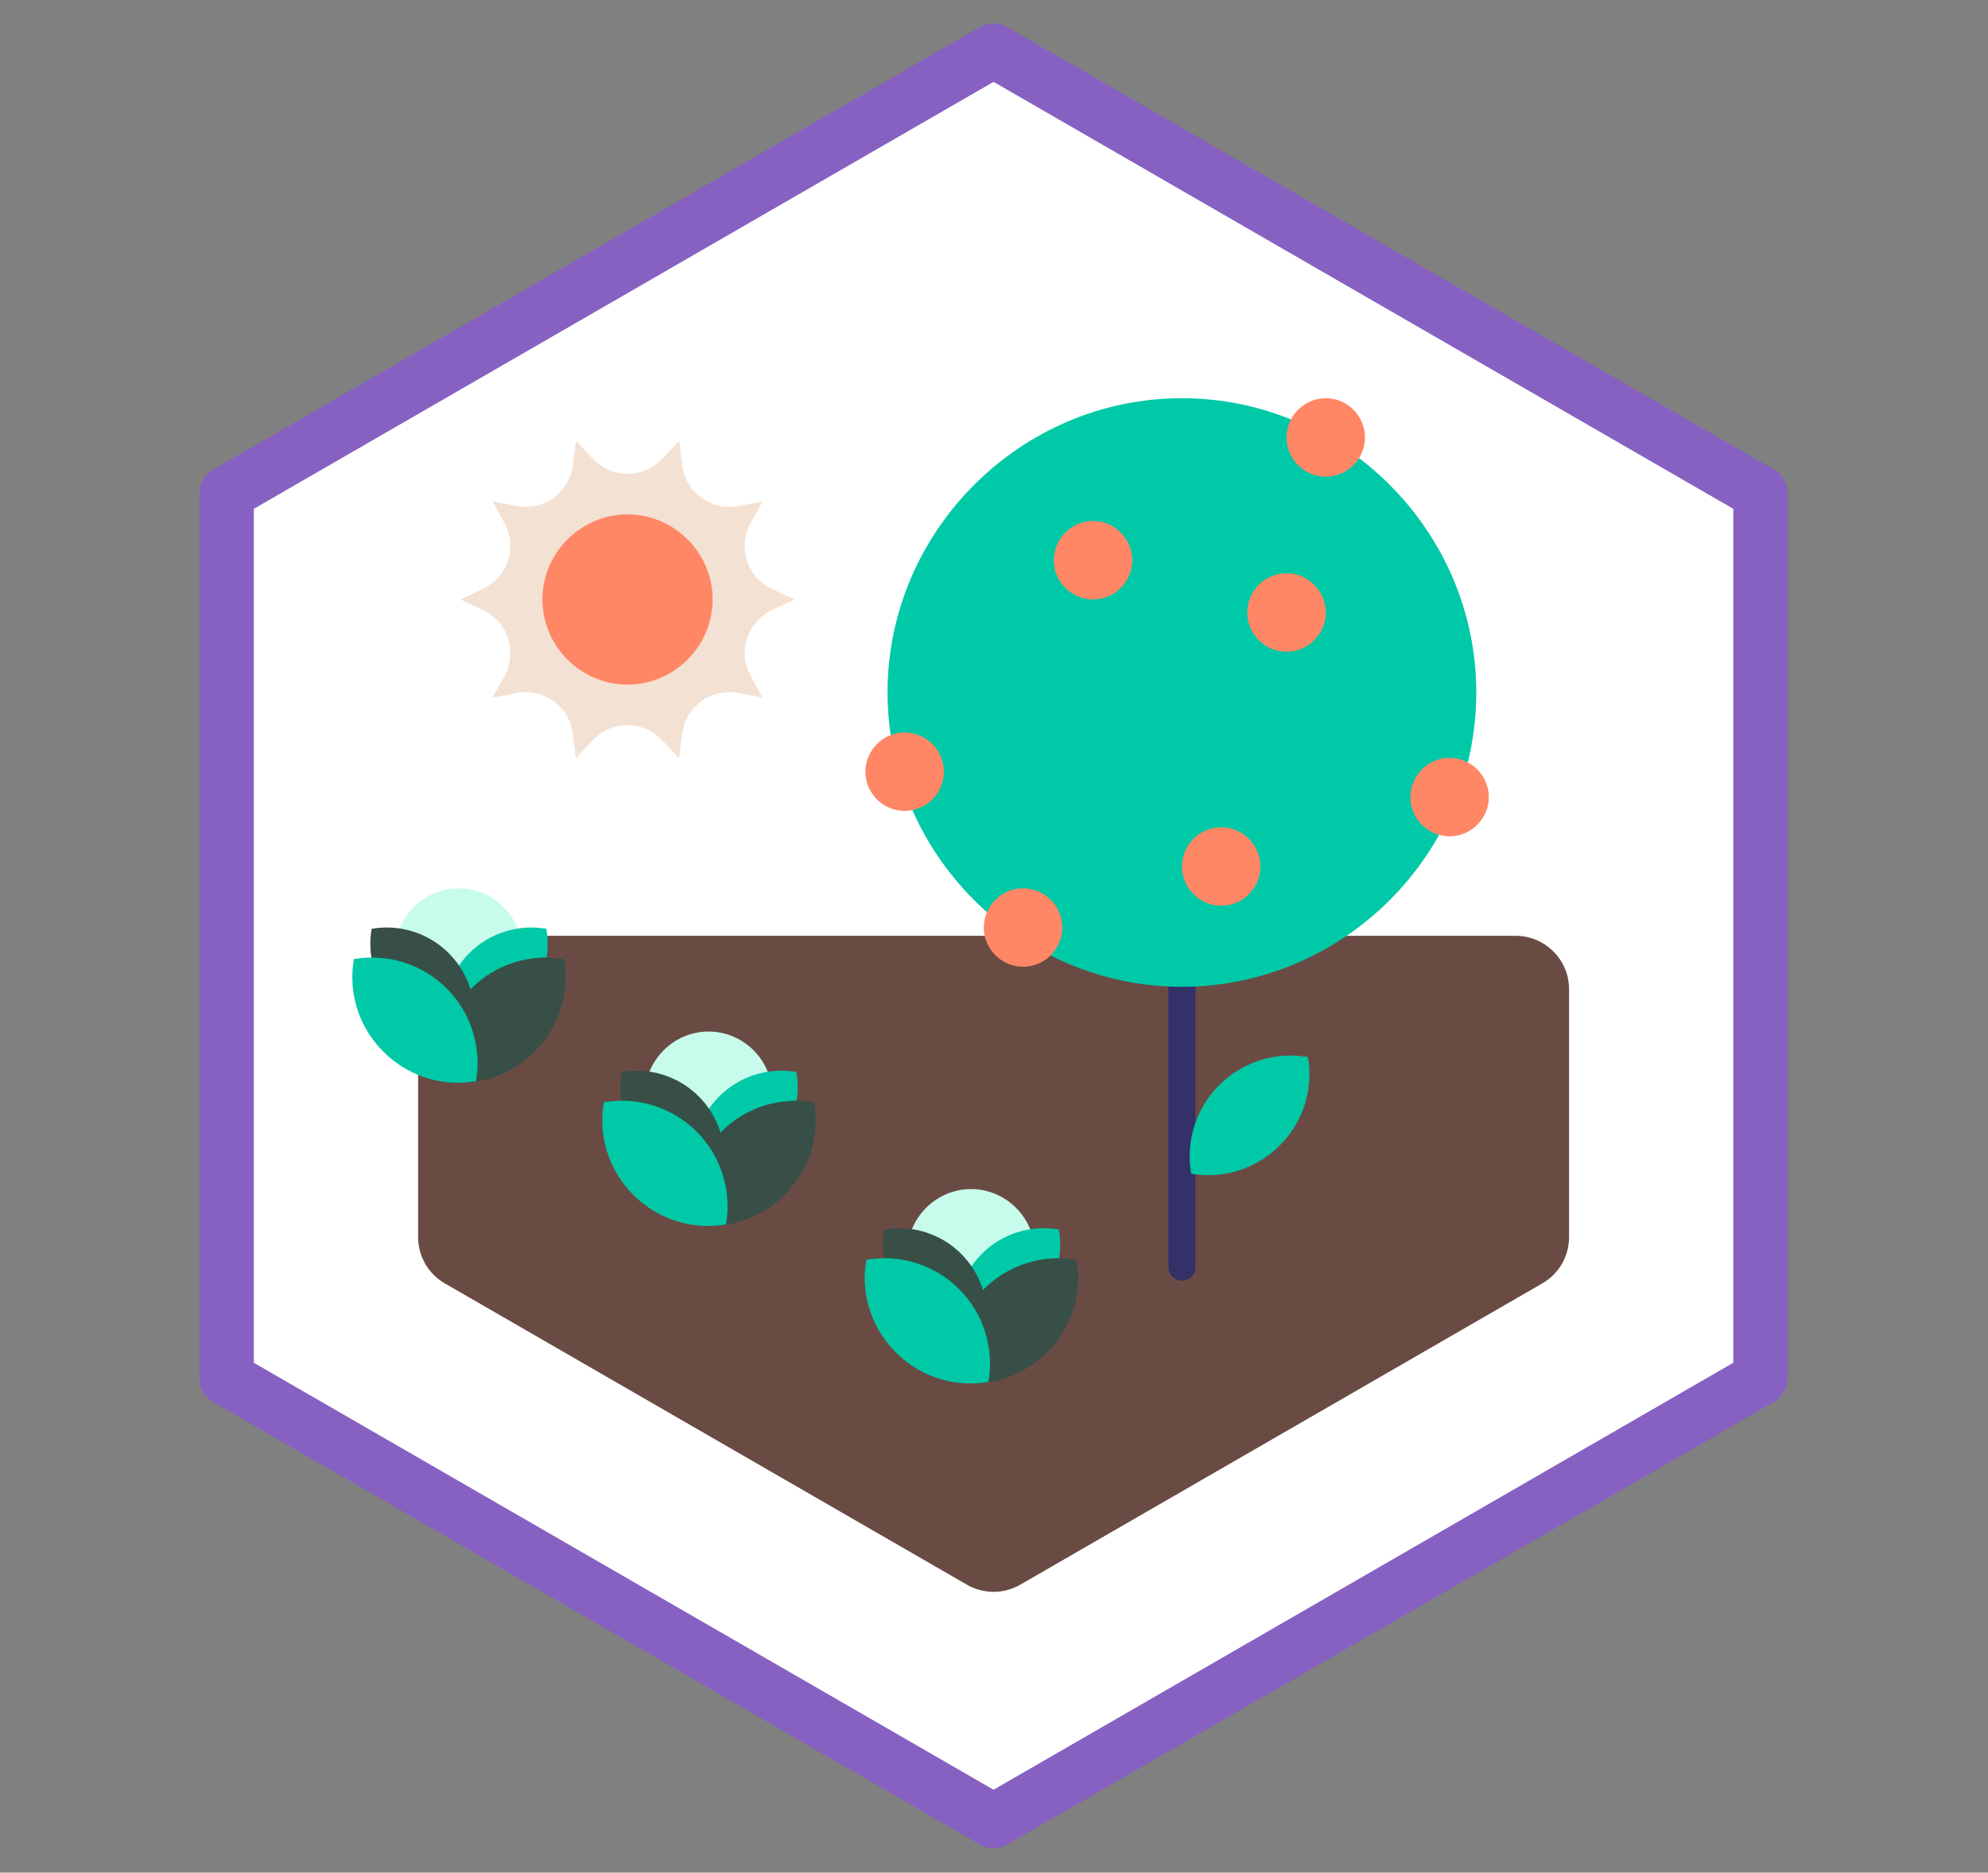 <?xml version="1.0" encoding="UTF-8" standalone="no"?>
<!DOCTYPE svg PUBLIC "-//W3C//DTD SVG 1.1//EN" "http://www.w3.org/Graphics/SVG/1.1/DTD/svg11.dtd">
<svg width="100%" height="100%" viewBox="0 0 917 864" version="1.1" xmlns="http://www.w3.org/2000/svg" xmlns:xlink="http://www.w3.org/1999/xlink" xml:space="preserve" xmlns:serif="http://www.serif.com/" style="fill-rule:evenodd;clip-rule:evenodd;stroke-linecap:round;stroke-linejoin:round;">
    <rect x="0" y="0" width="917" height="864" fill="#808080" stroke="none"/>
    <g id="Groupe_61">
    </g>
    <g id="Plan-de-travail1" serif:id="Plan de travail1" transform="matrix(1,0,0,0.942,0,0)">
        <rect x="0" y="0" width="916.667" height="916.667" style="fill:none;"/>
        <g id="Tracé_178" transform="matrix(4.175,0,0,4.432,92.027,11.437)">
            <path d="M172.459,149.756L172.459,51.92L87.73,3L3,51.92L3,149.756L87.73,198.674L172.459,149.756Z" style="fill:white;fill-rule:nonzero;"/>
        </g>
        <g id="Groupe_60-2" transform="matrix(4.175,0,0,4.432,79.981,-1.349)">
            <g id="Tracé_179" transform="matrix(1,0,0,1,2.885,2.885)">
                <path d="M172.459,149.756L172.459,51.92L87.73,3L3,51.92L3,149.756L87.73,198.674L172.459,149.756Z" style="fill:none;fill-rule:nonzero;stroke:rgb(134,97,193);stroke-width:6px;"/>
            </g>
            <g id="Tracé_180" transform="matrix(1,0,0,1,15.55,24.022)">
                <path d="M53.073,42.532L50.589,43.7C48.751,44.562 47.571,46.417 47.571,48.448C47.571,49.333 47.795,50.205 48.223,50.98L49.547,53.38L46.858,52.862C46.531,52.799 46.198,52.767 45.864,52.767C43.231,52.767 40.985,54.749 40.658,57.362L40.321,60.081L38.45,58.081C37.458,57.022 36.07,56.42 34.619,56.42C33.168,56.42 31.78,57.022 30.788,58.081L28.917,60.081L28.58,57.362C28.253,54.749 26.008,52.767 23.375,52.767C23.041,52.767 22.708,52.799 22.38,52.862L19.7,53.38L21.024,50.98C21.452,50.205 21.676,49.333 21.676,48.448C21.676,46.417 20.496,44.562 18.658,43.7L16.17,42.532L18.653,41.367C20.491,40.505 21.671,38.65 21.671,36.619C21.671,35.734 21.447,34.862 21.019,34.087L19.695,31.687L22.384,32.205C22.712,32.268 23.045,32.3 23.379,32.3C26.012,32.3 28.257,30.318 28.584,27.705L28.921,24.986L30.792,26.986C31.784,28.045 33.172,28.647 34.623,28.647C36.074,28.647 37.462,28.045 38.454,26.986L40.325,24.986L40.664,27.705C40.99,30.317 43.235,32.3 45.868,32.3C46.2,32.3 46.532,32.268 46.859,32.205L49.548,31.687L48.224,34.087C47.796,34.862 47.572,35.734 47.572,36.619C47.572,38.65 48.752,40.505 50.59,41.367L53.073,42.532Z" style="fill:rgb(243,225,211);fill-rule:nonzero;"/>
            </g>
            <g id="Tracé_181" transform="matrix(1,0,0,1,19.985,28.016)">
                <path d="M39.592,38.537C39.592,38.539 39.592,38.54 39.592,38.542C39.592,43.701 35.346,47.947 30.187,47.947C25.028,47.947 20.782,43.701 20.782,38.542C20.782,33.383 25.027,29.138 30.186,29.137C30.188,29.137 30.19,29.137 30.192,29.137C35.349,29.137 39.592,33.38 39.592,38.537L39.592,38.537" style="fill:rgb(255,135,102);fill-rule:nonzero;"/>
            </g>
            <g id="Tracé_182" transform="matrix(1,0,0,1,13.255,50.848)">
                <path d="M13.783,58.76L13.783,86.184C13.782,88.285 14.906,90.234 16.726,91.284L74.418,124.59C76.237,125.64 78.484,125.64 80.303,124.59L138,91.281C139.82,90.231 140.944,88.282 140.943,86.181L140.943,58.76C140.943,55.532 138.286,52.875 135.058,52.875L19.668,52.875C16.44,52.875 13.783,55.532 13.783,58.76" style="fill:rgb(106,75,68);fill-rule:nonzero;"/>
            </g>
            <g id="Tracé_183" transform="matrix(1,0,0,1,25.538,56.035)">
                <path d="M40.631,65.307C40.63,69.167 37.454,72.343 33.594,72.343C29.734,72.343 26.557,69.166 26.557,65.306C26.557,61.446 29.733,58.27 33.593,58.269C37.454,58.27 40.63,61.446 40.631,65.307" style="fill:rgb(199,252,236);fill-rule:nonzero;"/>
            </g>
            <g id="Tracé_184" transform="matrix(1,0,0,1,28.175,58.157)">
                <path d="M32.132,63.311C29.903,65.541 28.897,68.725 29.441,71.831C29.992,71.927 30.551,71.976 31.11,71.976C36.424,71.976 40.797,67.603 40.797,62.289C40.797,61.729 40.749,61.17 40.652,60.618C37.546,60.074 34.362,61.081 32.132,63.311" style="fill:rgb(0,201,167);fill-rule:nonzero;"/>
            </g>
            <g id="Tracé_185" transform="matrix(1,0,0,1,24.206,58.157)">
                <path d="M33.833,63.311C36.063,65.541 37.07,68.725 36.526,71.831C35.976,71.927 35.418,71.975 34.859,71.975C29.544,71.975 25.169,67.601 25.169,62.285C25.169,61.726 25.218,61.169 25.314,60.618C28.42,60.074 31.604,61.081 33.834,63.311" style="fill:rgb(56,79,72);fill-rule:nonzero;"/>
            </g>
            <g id="Tracé_186" transform="matrix(1,0,0,1,28.006,59.785)">
                <path d="M32.533,65.579C29.85,68.261 28.639,72.092 29.292,75.829C29.954,75.945 30.625,76.003 31.298,76.003C37.693,76.003 42.956,70.74 42.956,64.345C42.956,63.672 42.898,63.001 42.782,62.339C39.045,61.686 35.214,62.897 32.532,65.58" style="fill:rgb(56,79,72);fill-rule:nonzero;"/>
            </g>
            <g id="Tracé_187" transform="matrix(1,0,0,1,23.231,59.785)">
                <path d="M34.578,65.579C37.262,68.261 38.474,72.091 37.821,75.829C37.158,75.945 36.487,76.003 35.814,76.003C29.418,76.003 24.155,70.74 24.155,64.344C24.155,63.672 24.213,63.001 24.329,62.339C28.066,61.685 31.897,62.897 34.579,65.58" style="fill:rgb(0,201,167);fill-rule:nonzero;"/>
            </g>
            <g id="Tracé_188" transform="matrix(1,0,0,1,39.754,64.57)">
                <path d="M55.414,74.182C55.413,78.042 52.237,81.218 48.377,81.218C44.517,81.218 41.34,78.041 41.34,74.181C41.34,70.321 44.516,67.145 48.376,67.144C52.237,67.145 55.413,70.321 55.414,74.182" style="fill:rgb(199,252,236);fill-rule:nonzero;"/>
            </g>
            <g id="Tracé_189" transform="matrix(1,0,0,1,42.392,66.691)">
                <path d="M46.917,72.185C44.687,74.415 43.68,77.599 44.224,80.705C44.775,80.801 45.333,80.85 45.892,80.85C51.207,80.85 55.582,76.475 55.582,71.16C55.582,70.601 55.533,70.043 55.437,69.492C52.331,68.948 49.147,69.955 46.917,72.185" style="fill:rgb(0,201,167);fill-rule:nonzero;"/>
            </g>
            <g id="Tracé_190" transform="matrix(1,0,0,1,38.423,66.691)">
                <path d="M48.616,72.185C50.845,74.413 51.852,77.595 51.31,80.7C50.761,80.796 50.204,80.844 49.646,80.844C44.331,80.844 39.956,76.47 39.956,71.154C39.956,70.597 40.004,70.041 40.1,69.492C43.206,68.948 46.39,69.955 48.62,72.185" style="fill:rgb(56,79,72);fill-rule:nonzero;"/>
            </g>
            <g id="Tracé_191" transform="matrix(1,0,0,1,42.222,68.32)">
                <path d="M47.317,74.454C44.635,77.136 43.424,80.964 44.076,84.7C44.738,84.816 45.409,84.874 46.082,84.874C52.477,84.874 57.74,79.611 57.74,73.216C57.74,72.543 57.682,71.872 57.566,71.21C53.829,70.557 49.998,71.768 47.316,74.451" style="fill:rgb(56,79,72);fill-rule:nonzero;"/>
            </g>
            <g id="Tracé_192" transform="matrix(1,0,0,1,37.448,68.32)">
                <path d="M49.362,74.454C52.043,77.136 53.253,80.964 52.6,84.7C51.938,84.816 51.267,84.874 50.594,84.874C44.199,84.874 38.936,79.611 38.936,73.216C38.936,72.543 38.994,71.872 39.11,71.21C42.847,70.557 46.678,71.768 49.36,74.451" style="fill:rgb(0,201,167);fill-rule:nonzero;"/>
            </g>
            <g id="Tracé_193" transform="matrix(1,0,0,1,11.999,48.278)">
                <path d="M26.552,57.24C26.55,61.099 23.374,64.274 19.515,64.274C15.655,64.274 12.478,61.097 12.478,57.237C12.478,53.377 15.654,50.201 19.514,50.2C23.375,50.201 26.551,53.377 26.552,57.238" style="fill:rgb(199,252,236);fill-rule:nonzero;"/>
            </g>
            <g id="Tracé_194" transform="matrix(1,0,0,1,14.635,50.399)">
                <path d="M18.054,55.244C15.824,57.474 14.817,60.658 15.361,63.764C15.912,63.86 16.47,63.909 17.029,63.909C22.344,63.909 26.719,59.534 26.719,54.219C26.719,53.66 26.67,53.102 26.574,52.551C23.468,52.007 20.284,53.014 18.054,55.244" style="fill:rgb(0,201,167);fill-rule:nonzero;"/>
            </g>
            <g id="Tracé_195" transform="matrix(1,0,0,1,10.667,50.399)">
                <path d="M19.754,55.244C21.984,57.474 22.991,60.658 22.447,63.764C21.897,63.86 21.339,63.908 20.78,63.908C15.465,63.908 11.09,59.534 11.09,54.218C11.09,53.659 11.139,53.102 11.235,52.551C14.341,52.007 17.525,53.014 19.755,55.244" style="fill:rgb(56,79,72);fill-rule:nonzero;"/>
            </g>
            <g id="Tracé_196" transform="matrix(1,0,0,1,14.466,52.027)">
                <path d="M18.454,57.512C15.771,60.194 14.56,64.025 15.213,67.762C15.874,67.877 16.544,67.935 17.216,67.935C23.611,67.935 28.874,62.673 28.874,56.277C28.874,55.605 28.816,54.934 28.7,54.272C24.963,53.619 21.132,54.83 18.45,57.513" style="fill:rgb(56,79,72);fill-rule:nonzero;"/>
            </g>
            <g id="Tracé_197" transform="matrix(1,0,0,1,9.692,52.027)">
                <path d="M20.5,57.512C23.183,60.194 24.394,64.025 23.741,67.762C23.079,67.878 22.408,67.936 21.735,67.936C15.34,67.936 10.077,62.673 10.077,56.278C10.077,55.605 10.135,54.934 10.251,54.272C13.988,53.619 17.818,54.83 20.5,57.512" style="fill:rgb(0,201,167);fill-rule:nonzero;"/>
            </g>
            <g id="Ligne_19" transform="matrix(1,0,0,1,111.426,91.724)">
                <path d="M0,48.604L0,0" style="fill:none;fill-rule:nonzero;stroke:rgb(52,48,104);stroke-width:3px;stroke-linejoin:miter;stroke-miterlimit:10;"/>
            </g>
            <g id="Tracé_198" transform="matrix(1,0,0,1,38.68,21.723)">
                <path d="M105.269,55.111C105.269,55.111 105.269,55.112 105.269,55.112C105.269,72.954 90.588,87.635 72.746,87.635C54.904,87.635 40.223,72.954 40.223,55.112C40.223,37.27 54.904,22.589 72.746,22.589C90.587,22.589 105.268,37.27 105.269,55.111" style="fill:rgb(0,201,167);fill-rule:nonzero;"/>
            </g>
            <g id="Tracé_199" transform="matrix(1,0,0,1,66.995,41.207)">
                <path d="M78.338,47.187C78.337,49.565 76.38,51.522 74.002,51.522C71.623,51.522 69.666,49.565 69.666,47.186C69.666,44.808 71.622,42.851 74,42.85C76.379,42.85 78.337,44.808 78.337,47.187" style="fill:rgb(255,135,102);fill-rule:nonzero;"/>
            </g>
            <g id="Tracé_200" transform="matrix(1,0,0,1,47.685,28.374)">
                <path d="M58.259,33.842C58.258,36.22 56.301,38.177 53.923,38.177C51.544,38.177 49.587,36.22 49.587,33.841C49.587,31.463 51.544,29.506 53.922,29.505C56.301,29.506 58.258,31.463 58.259,33.842" style="fill:rgb(255,135,102);fill-rule:nonzero;"/>
            </g>
            <g id="Tracé_201" transform="matrix(1,0,0,1,37.479,39.832)">
                <path d="M47.646,45.757C47.645,48.135 45.688,50.092 43.31,50.092C40.931,50.092 38.974,48.135 38.974,45.756C38.974,43.378 40.931,41.421 43.309,41.42C45.688,41.421 47.645,43.378 47.646,45.757" style="fill:rgb(255,135,102);fill-rule:nonzero;"/>
            </g>
            <g id="Tracé_202" transform="matrix(1,0,0,1,54.625,44.966)">
                <path d="M65.475,51.1C65.474,53.478 63.517,55.435 61.139,55.435C58.76,55.435 56.803,53.478 56.803,51.099C56.803,48.721 58.76,46.764 61.138,46.763C63.517,46.763 65.475,48.721 65.475,51.1" style="fill:rgb(255,135,102);fill-rule:nonzero;"/>
            </g>
            <g id="Tracé_203" transform="matrix(1,0,0,1,58.163,31.207)">
                <path d="M69.154,36.788C69.153,39.166 67.196,41.123 64.818,41.123C62.439,41.123 60.482,39.166 60.482,36.787C60.482,34.409 62.439,32.452 64.817,32.451C67.196,32.452 69.153,34.409 69.154,36.788" style="fill:rgb(255,135,102);fill-rule:nonzero;"/>
            </g>
            <g id="Tracé_204" transform="matrix(1,0,0,1,60.289,21.723)">
                <path d="M71.365,26.926C71.364,29.304 69.407,31.261 67.029,31.261C64.65,31.261 62.693,29.304 62.693,26.925C62.693,24.547 64.65,22.59 67.028,22.589C69.407,22.59 71.364,24.547 71.365,26.926" style="fill:rgb(255,135,102);fill-rule:nonzero;"/>
            </g>
            <g id="Tracé_205" transform="matrix(1,0,0,1,43.894,48.273)">
                <path d="M54.317,54.534C54.317,54.535 54.317,54.535 54.317,54.536C54.317,56.915 52.36,58.872 49.981,58.872C47.602,58.872 45.645,56.915 45.645,54.536C45.645,52.158 47.601,50.201 49.979,50.2C52.358,50.2 54.316,52.158 54.316,54.537" style="fill:rgb(255,135,102);fill-rule:nonzero;"/>
            </g>
            <g id="Tracé_206" transform="matrix(1,0,0,1,55.046,57.336)">
                <path d="M60.5,62.881C57.935,65.443 56.776,69.103 57.4,72.674C58.035,72.785 58.678,72.841 59.323,72.841C65.432,72.841 70.46,67.814 70.46,61.704C70.46,61.061 70.404,60.419 70.293,59.785C66.722,59.161 63.062,60.32 60.5,62.885" style="fill:rgb(0,201,167);fill-rule:nonzero;"/>
            </g>
        </g>
    </g>
</svg>
